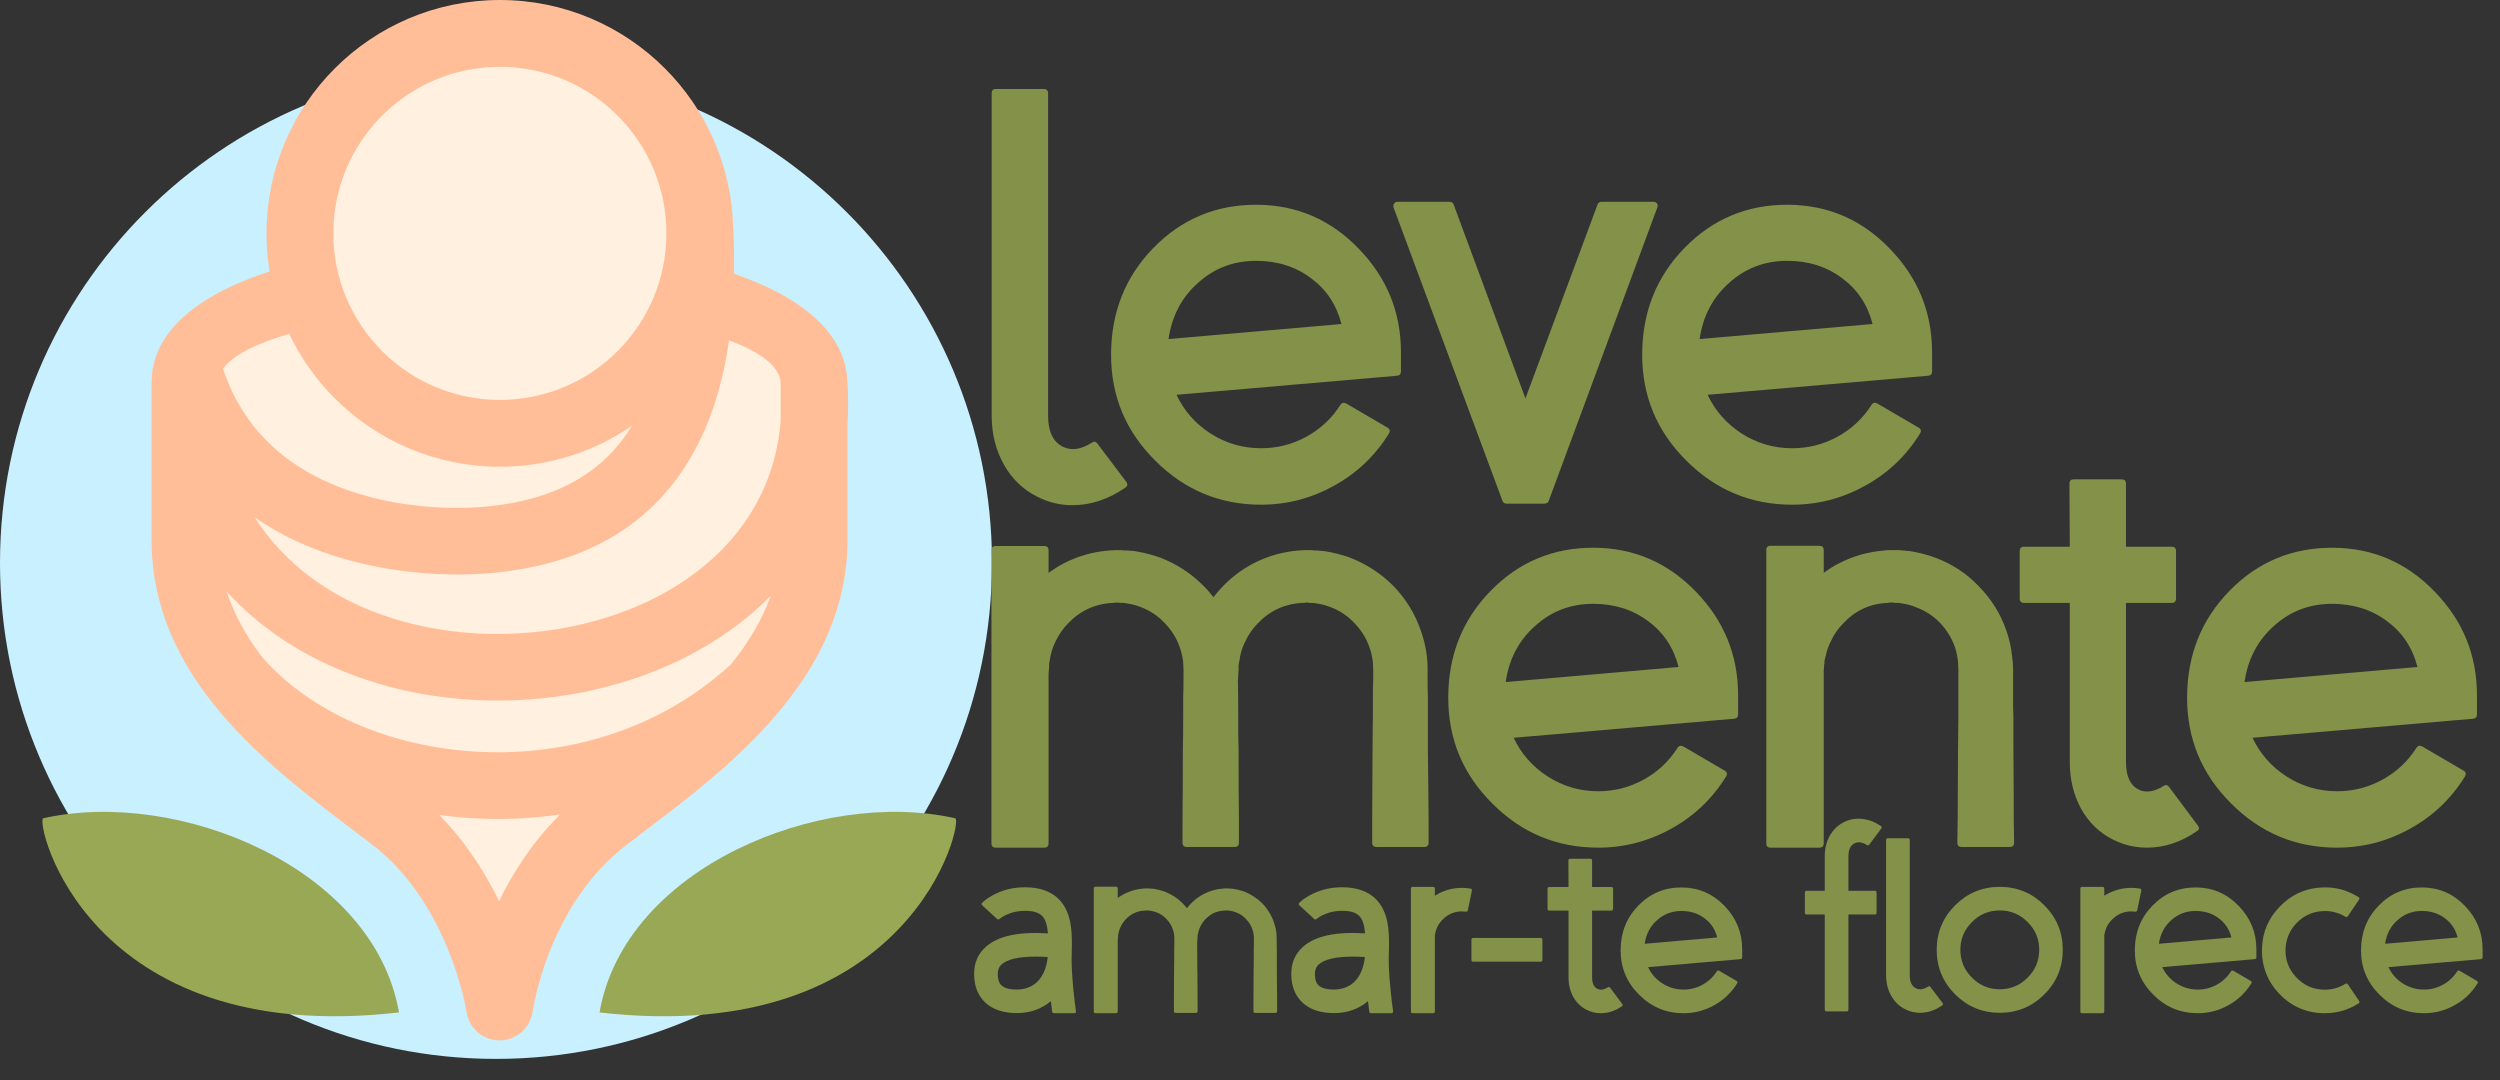 <svg width="81" height="35" viewBox="0 0 81 35" fill="none" xmlns="http://www.w3.org/2000/svg">
<rect x="0" y="0" width="81" height="35" fill="#333333" stroke="none"/>
<path fill-rule="evenodd" clip-rule="evenodd" d="M16.07 2.168C24.945 2.168 32.14 9.363 32.14 18.238C32.14 27.113 24.945 34.308 16.07 34.308C7.195 34.308 0 27.113 0 18.238C0 9.363 7.195 2.168 16.07 2.168Z" fill="#C9F0FF"/>
<path d="M12.927 32.803C12.113 28.11 5.757 25.527 1.403 26.512C1.12 26.576 2.777 33.966 12.927 32.803ZM19.425 32.803C20.239 28.11 26.594 25.527 30.949 26.512C31.232 26.576 29.574 33.966 19.425 32.803Z" fill="#99A854"/>
<path fill-rule="evenodd" clip-rule="evenodd" d="M26.376 12.419C26.348 11.088 24.703 10.137 22.359 9.562C22.563 8.932 22.674 8.26 22.674 7.561C22.674 3.983 19.773 1.083 16.196 1.083C12.618 1.083 9.717 3.983 9.717 7.561C9.717 8.254 9.826 8.92 10.027 9.546C7.638 10.12 5.969 11.079 5.993 12.419V17.485C5.993 21.591 9.762 24.278 12.669 26.471C15.576 28.666 16.184 32.63 16.184 32.63L16.189 32.605L16.192 32.585L16.193 32.577C16.277 32.102 16.89 28.591 19.7 26.472C22.509 24.352 26.376 21.592 26.376 17.485V12.419V12.419Z" fill="#FFF0DF"/>
<path d="M25.292 12.367L25.291 12.359C25.29 12.349 25.288 12.339 25.287 12.33L25.285 12.322C25.284 12.312 25.282 12.303 25.28 12.294L25.278 12.284C25.276 12.275 25.273 12.266 25.271 12.256L25.268 12.249C25.265 12.238 25.262 12.228 25.259 12.218L25.257 12.213C25.254 12.203 25.25 12.193 25.247 12.184L25.244 12.176C25.24 12.167 25.236 12.157 25.232 12.148L25.229 12.14C25.225 12.131 25.221 12.122 25.216 12.113L25.212 12.104C25.207 12.095 25.203 12.086 25.198 12.077L25.193 12.069C25.188 12.059 25.183 12.05 25.177 12.04L25.174 12.035C25.168 12.025 25.161 12.015 25.155 12.005L25.152 12C25.146 11.991 25.139 11.982 25.133 11.973L25.127 11.964C25.121 11.955 25.114 11.946 25.107 11.938L25.102 11.931C25.095 11.921 25.088 11.912 25.08 11.903L25.075 11.897C25.068 11.888 25.061 11.88 25.053 11.871L25.046 11.862C25.038 11.854 25.03 11.845 25.022 11.836L25.016 11.83C25.007 11.82 24.998 11.811 24.989 11.802L24.985 11.797C24.976 11.789 24.967 11.78 24.958 11.771L24.949 11.763L24.925 11.74L24.914 11.73L24.889 11.708L24.876 11.697L24.853 11.678L24.838 11.665L24.81 11.643L24.799 11.634L24.77 11.613L24.756 11.602L24.732 11.584L24.712 11.57L24.687 11.552L24.669 11.54L24.638 11.52L24.623 11.51L24.595 11.492L24.573 11.478L24.552 11.464L24.523 11.447L24.503 11.435L24.474 11.418L24.45 11.404L24.422 11.388L24.398 11.375L24.37 11.36L24.345 11.347L24.313 11.33L24.287 11.316L24.261 11.303L24.226 11.286L24.203 11.274L24.177 11.262L24.139 11.243L24.132 11.241L24.079 11.216L24.068 11.211L24.022 11.19L23.999 11.18L23.955 11.161L23.951 11.159L23.894 11.135L23.878 11.129C23.819 11.104 23.757 11.08 23.695 11.056L23.683 11.052L23.62 11.028C23.421 12.433 23.03 13.699 22.404 14.78C21.187 16.884 19.148 18.251 16.001 18.559C14.309 18.725 11.467 18.573 9.059 17.258C8.783 17.107 8.514 16.942 8.252 16.761C9.208 18.268 10.667 19.308 12.334 19.906C13.643 20.375 15.082 20.581 16.517 20.534C17.948 20.486 19.369 20.185 20.643 19.642C23.143 18.575 25.062 16.544 25.294 13.643V12.419L25.294 12.386L25.292 12.367V12.367ZM16.196 0C18.284 0 20.174 0.846 21.542 2.215C22.862 3.535 23.697 5.341 23.754 7.342C23.78 7.862 23.79 8.372 23.782 8.869C24.265 9.035 24.712 9.222 25.116 9.43L25.119 9.431C25.151 9.448 25.183 9.465 25.215 9.482L25.216 9.482C25.247 9.498 25.277 9.515 25.307 9.531L25.311 9.534C25.339 9.549 25.365 9.564 25.392 9.579L25.407 9.587C25.431 9.601 25.455 9.615 25.479 9.629L25.499 9.641C25.526 9.657 25.553 9.673 25.58 9.689L25.587 9.694C25.614 9.71 25.64 9.726 25.666 9.742L25.676 9.749C25.702 9.765 25.727 9.781 25.751 9.797L25.763 9.805C25.785 9.819 25.807 9.834 25.828 9.848L25.85 9.863C25.869 9.875 25.887 9.888 25.906 9.902L25.933 9.921C25.952 9.934 25.97 9.947 25.988 9.96L26.014 9.979C26.032 9.992 26.05 10.005 26.068 10.019L26.093 10.038C26.11 10.051 26.127 10.064 26.145 10.078L26.17 10.098C26.186 10.111 26.202 10.123 26.218 10.136L26.246 10.159L26.288 10.195L26.32 10.222L26.359 10.255L26.391 10.284L26.428 10.318L26.46 10.347C26.473 10.36 26.486 10.372 26.499 10.385L26.526 10.41C26.539 10.424 26.553 10.437 26.566 10.451L26.59 10.475C26.603 10.488 26.616 10.502 26.629 10.515L26.653 10.541C26.665 10.553 26.676 10.566 26.687 10.578L26.715 10.609L26.744 10.643L26.773 10.676L26.804 10.713L26.829 10.743C26.839 10.756 26.849 10.769 26.859 10.782L26.883 10.813L26.91 10.849C26.918 10.861 26.927 10.872 26.935 10.883C26.944 10.896 26.952 10.908 26.96 10.92L26.984 10.954C26.993 10.966 27.001 10.979 27.009 10.992L27.03 11.025C27.039 11.038 27.047 11.052 27.056 11.066L27.075 11.097C27.083 11.11 27.09 11.123 27.098 11.135L27.118 11.172C27.125 11.184 27.132 11.196 27.138 11.208C27.145 11.221 27.151 11.233 27.158 11.245L27.177 11.283L27.196 11.321C27.202 11.333 27.207 11.345 27.213 11.357C27.219 11.37 27.225 11.384 27.231 11.397C27.236 11.409 27.241 11.421 27.246 11.433C27.252 11.447 27.258 11.46 27.264 11.474L27.278 11.509C27.283 11.524 27.289 11.538 27.294 11.552L27.307 11.587C27.312 11.601 27.317 11.616 27.322 11.63L27.333 11.665C27.338 11.68 27.342 11.695 27.347 11.71L27.357 11.745C27.361 11.759 27.365 11.774 27.369 11.789C27.372 11.801 27.376 11.813 27.379 11.826C27.382 11.84 27.386 11.855 27.389 11.869L27.398 11.908L27.406 11.951C27.409 11.964 27.411 11.977 27.414 11.991L27.421 12.034L27.427 12.072C27.429 12.087 27.431 12.103 27.433 12.118C27.435 12.13 27.436 12.143 27.438 12.155C27.44 12.171 27.441 12.186 27.443 12.202C27.444 12.215 27.445 12.229 27.446 12.242L27.448 12.27C27.455 12.318 27.459 12.367 27.459 12.418C27.488 12.872 27.487 13.312 27.459 13.738V17.485C27.459 21.951 23.666 24.835 20.709 27.061C20.691 27.077 20.672 27.093 20.653 27.107L20.351 27.334C17.945 29.15 17.363 32.181 17.266 32.725L17.259 32.767L17.257 32.767L17.255 32.782L17.254 32.782C17.189 33.237 16.836 33.618 16.358 33.696C15.769 33.791 15.215 33.392 15.119 32.803C15.117 32.793 14.576 29.264 12.018 27.334L11.708 27.101L11.709 27.098C8.656 24.8 4.91 21.979 4.91 17.485V12.419H4.914C4.914 12.389 4.914 12.359 4.915 12.329C4.915 12.3 4.917 12.27 4.918 12.241C4.92 12.211 4.922 12.182 4.925 12.153C4.927 12.124 4.93 12.095 4.934 12.066C4.937 12.037 4.942 12.009 4.946 11.98C4.951 11.952 4.956 11.923 4.961 11.895C4.967 11.867 4.973 11.839 4.979 11.811C4.985 11.783 4.992 11.755 5 11.728C5.007 11.7 5.015 11.673 5.023 11.646C5.031 11.618 5.04 11.591 5.049 11.564C5.058 11.537 5.068 11.511 5.078 11.484C5.088 11.457 5.099 11.431 5.11 11.404C5.121 11.378 5.132 11.352 5.144 11.326C5.156 11.3 5.168 11.274 5.181 11.248C5.194 11.222 5.207 11.197 5.22 11.171C5.234 11.146 5.248 11.12 5.262 11.095C5.277 11.07 5.292 11.045 5.307 11.02C5.322 10.995 5.338 10.971 5.354 10.946C5.37 10.922 5.387 10.897 5.404 10.873C5.421 10.849 5.438 10.825 5.456 10.801C5.474 10.777 5.492 10.753 5.51 10.729C5.548 10.682 5.586 10.635 5.627 10.589C5.667 10.543 5.709 10.497 5.753 10.452C5.774 10.43 5.796 10.408 5.819 10.385C5.842 10.363 5.864 10.341 5.888 10.319C5.911 10.297 5.935 10.276 5.959 10.254C5.983 10.233 6.007 10.211 6.032 10.19C6.081 10.148 6.132 10.106 6.185 10.064C6.237 10.023 6.291 9.982 6.346 9.942C6.374 9.922 6.402 9.902 6.43 9.882C6.458 9.862 6.487 9.843 6.516 9.823C6.545 9.804 6.574 9.784 6.604 9.765C6.901 9.573 7.231 9.396 7.59 9.234C7.698 9.185 7.808 9.138 7.921 9.092C8.072 9.03 8.226 8.971 8.386 8.914C8.5 8.873 8.616 8.834 8.735 8.795C8.669 8.394 8.634 7.982 8.634 7.561C8.634 5.474 9.481 3.583 10.849 2.215C12.217 0.847 14.108 0 16.195 0L16.196 0ZM20.479 13.793C19.261 14.632 17.786 15.122 16.196 15.122C14.108 15.122 12.218 14.276 10.849 12.908C10.245 12.303 9.743 11.598 9.37 10.818L9.311 10.835L9.231 10.859L9.153 10.884L9.075 10.908L8.998 10.933L8.923 10.959L8.849 10.984L8.776 11.01L8.705 11.036L8.634 11.062L8.565 11.089L8.498 11.116L8.431 11.143L8.366 11.17L8.303 11.198L8.24 11.226L8.18 11.254C8.16 11.263 8.14 11.273 8.12 11.282C8.101 11.292 8.081 11.302 8.062 11.311C8.043 11.321 8.024 11.33 8.006 11.34C7.987 11.35 7.969 11.36 7.95 11.369C7.932 11.379 7.914 11.389 7.897 11.399C7.879 11.409 7.862 11.418 7.845 11.428C7.827 11.438 7.811 11.448 7.794 11.459C7.777 11.469 7.761 11.479 7.745 11.489C7.729 11.499 7.713 11.509 7.697 11.519C7.682 11.53 7.667 11.54 7.652 11.55C7.636 11.56 7.622 11.571 7.607 11.581C7.593 11.592 7.579 11.602 7.565 11.613C7.551 11.623 7.537 11.633 7.524 11.644C7.51 11.655 7.497 11.665 7.484 11.676C7.471 11.687 7.459 11.697 7.446 11.708C7.434 11.719 7.422 11.729 7.41 11.74C7.399 11.751 7.387 11.762 7.376 11.773C7.365 11.784 7.354 11.795 7.343 11.806C7.333 11.817 7.323 11.828 7.313 11.839C7.303 11.85 7.293 11.861 7.283 11.872C7.274 11.883 7.265 11.894 7.256 11.905C7.247 11.917 7.239 11.928 7.231 11.939L7.225 11.947C7.777 13.614 8.856 14.688 10.091 15.363C12.044 16.428 14.393 16.548 15.798 16.41C18.112 16.184 19.602 15.239 20.479 13.792L20.479 13.793ZM20.011 3.746C19.035 2.769 17.686 2.165 16.196 2.165C14.706 2.165 13.357 2.769 12.38 3.746C11.404 4.722 10.8 6.071 10.8 7.561C10.8 9.051 11.404 10.4 12.38 11.377C13.357 12.353 14.706 12.957 16.196 12.957C17.686 12.957 19.035 12.353 20.011 11.377C20.988 10.4 21.592 9.051 21.592 7.561C21.592 6.071 20.988 4.722 20.011 3.746ZM18.15 26.388C17.199 26.526 16.244 26.564 15.305 26.51C14.944 26.489 14.586 26.454 14.231 26.407C15.091 27.276 15.718 28.27 16.17 29.198C16.62 28.271 17.257 27.273 18.15 26.388H18.15ZM8.446 21.232C8.53 21.332 8.61 21.422 8.687 21.503C10.275 23.182 12.763 24.2 15.423 24.353C18.102 24.508 20.932 23.78 23.177 21.962C23.36 21.814 23.53 21.668 23.685 21.526C24.238 20.837 24.69 20.098 24.972 19.304C24.004 20.288 22.81 21.066 21.488 21.63C19.972 22.277 18.284 22.635 16.585 22.691C14.89 22.746 13.177 22.499 11.606 21.936C9.971 21.35 8.493 20.43 7.343 19.163C7.582 19.899 7.966 20.587 8.445 21.232H8.446Z" fill="#FFBE98"/>
<path d="M46.264 24.295C46.264 24.063 46.264 23.701 46.264 23.213V22.921V22.615C46.257 22.393 46.254 22.186 46.254 22.002V21.684C46.254 21.54 46.246 21.4 46.231 21.263C46.198 20.982 46.132 20.709 46.039 20.443C45.851 19.893 45.556 19.409 45.153 18.992C44.747 18.581 44.27 18.271 43.724 18.061C43.458 17.968 43.181 17.898 42.9 17.854L42.804 17.847C42.76 17.847 42.723 17.843 42.693 17.835H42.63H42.575C42.534 17.828 42.505 17.824 42.49 17.824H42.401H42.383H42.339H42.294L42.087 17.835C41.563 17.876 41.068 18.016 40.606 18.256C40.196 18.471 39.834 18.755 39.524 19.099C39.454 19.18 39.384 19.261 39.317 19.35C39.218 19.22 39.114 19.099 39.003 18.991C38.601 18.581 38.124 18.271 37.578 18.061C37.308 17.968 37.035 17.898 36.754 17.854L36.658 17.846C36.614 17.846 36.577 17.843 36.547 17.835H36.495H36.429C36.385 17.828 36.359 17.824 36.344 17.824H36.255H36.233H36.193H36.148L35.941 17.835C35.417 17.876 34.922 18.016 34.46 18.256C34.309 18.334 34.147 18.437 33.973 18.559V17.835C33.973 17.739 33.925 17.691 33.833 17.691H32.263C32.17 17.691 32.123 17.739 32.123 17.835V27.324C32.123 27.416 32.17 27.464 32.263 27.464H33.833C33.925 27.464 33.973 27.416 33.973 27.324V21.839L33.984 21.706C33.984 21.673 33.988 21.621 33.995 21.555V21.503V21.469L34.006 21.436C34.014 21.384 34.025 21.322 34.039 21.24C34.076 21.074 34.132 20.916 34.213 20.757C34.313 20.553 34.438 20.372 34.59 20.214C34.989 19.789 35.476 19.56 36.064 19.534L36.171 19.523H36.204H36.215L36.3 19.534C36.322 19.534 36.344 19.534 36.367 19.534H36.389H36.407C36.414 19.538 36.433 19.541 36.462 19.541L36.518 19.553C36.677 19.575 36.828 19.615 36.972 19.674C37.275 19.789 37.533 19.966 37.752 20.203C37.973 20.435 38.136 20.701 38.235 21.004C38.287 21.155 38.32 21.307 38.335 21.458L38.346 21.684V22.001C38.346 22.186 38.342 22.393 38.335 22.614V22.921V23.213C38.335 23.7 38.331 24.062 38.324 24.295C38.324 25.189 38.32 25.935 38.313 26.533V27.301C38.313 27.394 38.361 27.442 38.453 27.442H40.001C40.093 27.442 40.141 27.394 40.141 27.301V26.533C40.133 25.935 40.13 25.189 40.13 24.295C40.13 24.155 40.126 23.988 40.119 23.785V23.516V23.231C40.119 22.766 40.115 22.371 40.108 22.053L40.13 21.706C40.13 21.673 40.13 21.621 40.13 21.555L40.141 21.503V21.469L40.152 21.436C40.159 21.384 40.17 21.322 40.185 21.24C40.222 21.074 40.277 20.916 40.359 20.757C40.458 20.553 40.584 20.372 40.736 20.214C41.134 19.789 41.622 19.56 42.209 19.534H42.261L42.316 19.523H42.35H42.361L42.446 19.534C42.468 19.534 42.49 19.534 42.512 19.534H42.534H42.553C42.56 19.538 42.579 19.541 42.608 19.541L42.664 19.553C42.822 19.575 42.974 19.615 43.118 19.674C43.421 19.789 43.679 19.966 43.897 20.203C44.119 20.435 44.281 20.701 44.381 21.004C44.433 21.155 44.466 21.307 44.481 21.458L44.492 21.684V22.001C44.484 22.186 44.481 22.393 44.481 22.614V22.921V23.213C44.473 23.7 44.47 24.062 44.47 24.295L44.459 26.533V27.301C44.459 27.394 44.506 27.442 44.599 27.442H46.146C46.239 27.442 46.287 27.394 46.287 27.301V26.533C46.279 25.935 46.272 25.189 46.264 24.295L46.264 24.295ZM48.784 22.098C48.891 21.355 49.209 20.75 49.737 20.281C50.261 19.804 50.889 19.564 51.617 19.564C52.312 19.564 52.906 19.753 53.405 20.129C53.9 20.495 54.228 20.99 54.387 21.61L48.784 22.098ZM51.65 17.747C50.332 17.739 49.213 18.205 48.297 19.143C47.381 20.081 46.923 21.233 46.923 22.607C46.923 23.948 47.399 25.089 48.352 26.035C49.301 26.988 50.446 27.464 51.78 27.464C52.625 27.464 53.416 27.257 54.151 26.848C54.893 26.438 55.484 25.872 55.923 25.16C55.975 25.075 55.957 25.008 55.872 24.964L54.538 24.184C54.461 24.144 54.394 24.159 54.346 24.24C54.069 24.672 53.704 25.015 53.242 25.267C52.788 25.514 52.3 25.636 51.78 25.636C51.189 25.636 50.646 25.477 50.147 25.159C49.656 24.842 49.287 24.424 49.043 23.904L56.186 23.287C56.271 23.28 56.315 23.232 56.315 23.147V22.53C56.315 21.23 55.861 20.114 54.952 19.176C54.044 18.231 52.943 17.754 51.65 17.747H51.65ZM65.235 24.295C65.235 24.055 65.235 23.693 65.235 23.213L65.224 22.921V22.615C65.224 22.393 65.224 22.186 65.224 22.002V21.684C65.224 21.54 65.213 21.4 65.191 21.263C65.165 20.982 65.102 20.709 65.01 20.443C64.822 19.893 64.522 19.409 64.109 18.992C63.714 18.574 63.237 18.264 62.683 18.061C62.421 17.968 62.151 17.898 61.871 17.854L61.764 17.847C61.727 17.839 61.69 17.835 61.653 17.835H61.601L61.546 17.824C61.501 17.824 61.472 17.824 61.45 17.824H61.372H61.35H61.309H61.254H61.158L61.058 17.835C60.533 17.876 60.039 18.016 59.577 18.256C59.418 18.334 59.256 18.438 59.089 18.559V17.824C59.089 17.728 59.041 17.684 58.949 17.684H57.368C57.276 17.684 57.228 17.728 57.228 17.824V27.324C57.228 27.416 57.276 27.464 57.368 27.464H58.949C59.041 27.464 59.089 27.416 59.089 27.324V21.839V21.706C59.097 21.673 59.1 21.621 59.1 21.555L59.112 21.503V21.47V21.425C59.119 21.381 59.134 21.322 59.156 21.241C59.189 21.074 59.248 20.916 59.33 20.757C59.422 20.554 59.548 20.373 59.706 20.214C60.102 19.782 60.589 19.553 61.169 19.534L61.221 19.523H61.287H61.309H61.331L61.405 19.534C61.435 19.534 61.457 19.534 61.472 19.534H61.494H61.523C61.531 19.534 61.546 19.538 61.568 19.542L61.634 19.553C61.793 19.575 61.941 19.616 62.078 19.675C62.388 19.789 62.65 19.963 62.868 20.192C63.09 20.432 63.252 20.701 63.352 21.004C63.396 21.148 63.426 21.3 63.44 21.458L63.451 21.684V22.001C63.451 22.186 63.451 22.393 63.451 22.614V22.921V23.213C63.444 23.693 63.44 24.055 63.44 24.295C63.433 25.189 63.429 25.935 63.429 26.533L63.418 27.301C63.418 27.394 63.466 27.442 63.558 27.442H65.117C65.209 27.442 65.257 27.394 65.257 27.301L65.246 26.533C65.246 25.935 65.243 25.189 65.235 24.295L65.235 24.295ZM69.291 25.581C69.018 25.444 68.882 25.148 68.882 24.694V19.535H70.362C70.455 19.535 70.503 19.486 70.503 19.39V17.854C70.503 17.762 70.455 17.714 70.362 17.714H68.882V15.671C68.882 15.575 68.834 15.531 68.737 15.531H67.19C67.098 15.531 67.05 15.575 67.05 15.671L67.061 17.714H65.58C65.487 17.714 65.439 17.762 65.439 17.854V19.39C65.439 19.486 65.487 19.535 65.58 19.535H67.061V24.694C67.061 25.256 67.186 25.762 67.43 26.209C67.681 26.655 68.028 26.988 68.468 27.206C68.815 27.379 69.181 27.464 69.561 27.464C70.123 27.464 70.662 27.287 71.175 26.932C71.26 26.884 71.271 26.818 71.205 26.74L70.285 25.507C70.237 25.433 70.174 25.418 70.104 25.462C69.794 25.658 69.521 25.695 69.292 25.581H69.291ZM72.723 22.098C72.83 21.355 73.148 20.75 73.676 20.281C74.201 19.804 74.829 19.564 75.556 19.564C76.251 19.564 76.845 19.753 77.344 20.129C77.839 20.495 78.168 20.99 78.326 21.61L72.723 22.098ZM75.59 17.747C74.271 17.739 73.152 18.205 72.236 19.143C71.32 20.081 70.862 21.233 70.862 22.607C70.862 23.948 71.338 25.089 72.291 26.035C73.24 26.988 74.385 27.464 75.719 27.464C76.565 27.464 77.355 27.257 78.09 26.848C78.832 26.438 79.423 25.872 79.863 25.16C79.914 25.075 79.896 25.008 79.811 24.964L78.478 24.184C78.4 24.144 78.334 24.159 78.286 24.24C78.008 24.672 77.643 25.015 77.181 25.267C76.727 25.514 76.24 25.636 75.719 25.636C75.128 25.636 74.585 25.477 74.086 25.159C73.595 24.842 73.226 24.424 72.982 23.904L80.125 23.287C80.21 23.28 80.254 23.232 80.254 23.147V22.53C80.254 21.23 79.8 20.114 78.891 19.176C77.983 18.231 76.882 17.754 75.59 17.747H75.59Z" fill="#839149"/>
<path d="M33.958 13.465C33.958 13.978 34.117 14.314 34.434 14.473C34.708 14.61 35.022 14.566 35.373 14.344C35.446 14.292 35.509 14.303 35.557 14.373L36.488 15.607C36.547 15.688 36.536 15.751 36.455 15.803C35.908 16.18 35.34 16.368 34.748 16.368C34.342 16.368 33.965 16.275 33.611 16.095C33.149 15.865 32.787 15.518 32.529 15.057C32.263 14.588 32.13 14.056 32.13 13.465V3.023C32.13 2.931 32.174 2.883 32.27 2.883H33.818C33.91 2.883 33.958 2.931 33.958 3.023V13.465H33.958Z" fill="#839149"/>
<path d="M32.949 32.062C32.692 32.062 32.517 32.009 32.424 31.902C32.359 31.829 32.328 31.712 32.328 31.549C32.328 31.422 32.368 31.321 32.45 31.248C32.641 31.08 33.01 30.994 33.558 30.994C33.682 30.994 33.812 30.999 33.948 31.008C33.9 31.42 33.755 31.713 33.513 31.89C33.422 31.953 33.321 32 33.208 32.029C33.124 32.051 33.037 32.062 32.949 32.062ZM34.724 30.846C34.727 30.793 34.729 30.744 34.729 30.695C34.735 30.353 34.717 30.082 34.675 29.879C34.614 29.572 34.494 29.328 34.316 29.143C34.058 28.88 33.69 28.748 33.208 28.748C32.87 28.748 32.559 28.815 32.279 28.948C32.175 28.996 32.08 29.05 31.992 29.112C31.956 29.135 31.922 29.162 31.893 29.188C31.868 29.207 31.845 29.227 31.825 29.247C31.794 29.275 31.794 29.304 31.825 29.334L32.305 29.774C32.33 29.798 32.356 29.798 32.382 29.774C32.413 29.75 32.447 29.726 32.486 29.701C32.542 29.668 32.599 29.639 32.66 29.616C32.825 29.546 33.008 29.51 33.208 29.51C33.474 29.51 33.66 29.566 33.767 29.679C33.869 29.784 33.931 29.972 33.953 30.241C33.005 30.181 32.337 30.325 31.947 30.672C31.69 30.9 31.561 31.191 31.561 31.549C31.561 31.949 31.684 32.261 31.928 32.488C32.173 32.712 32.514 32.824 32.949 32.824C33.374 32.824 33.739 32.695 34.048 32.438C34.06 32.553 34.074 32.666 34.09 32.779C34.096 32.811 34.114 32.828 34.148 32.828H34.802C34.847 32.828 34.867 32.805 34.861 32.76C34.846 32.658 34.831 32.553 34.819 32.447C34.802 32.305 34.787 32.166 34.774 32.029C34.739 31.66 34.72 31.345 34.72 31.081C34.72 31.03 34.722 30.951 34.725 30.846H34.724Z" fill="#839149"/>
<path d="M41.37 31.499C41.37 31.402 41.37 31.25 41.37 31.045V30.923V30.794C41.367 30.701 41.365 30.615 41.365 30.537V30.404C41.365 30.344 41.362 30.285 41.356 30.227C41.342 30.11 41.314 29.995 41.275 29.884C41.196 29.653 41.072 29.45 40.904 29.275C40.733 29.103 40.533 28.973 40.304 28.884C40.193 28.846 40.076 28.816 39.959 28.798L39.918 28.794C39.9 28.794 39.884 28.793 39.872 28.79H39.846H39.822C39.805 28.787 39.793 28.785 39.787 28.785H39.749H39.742H39.723H39.705L39.618 28.79C39.398 28.807 39.19 28.866 38.997 28.966C38.825 29.056 38.673 29.176 38.543 29.32C38.513 29.354 38.484 29.388 38.456 29.425C38.414 29.371 38.371 29.32 38.324 29.275C38.156 29.103 37.956 28.973 37.726 28.884C37.613 28.846 37.499 28.816 37.381 28.797L37.341 28.794C37.322 28.794 37.307 28.793 37.294 28.79H37.273H37.245C37.226 28.787 37.215 28.785 37.209 28.785H37.172H37.163H37.145H37.127L37.04 28.79C36.82 28.807 36.613 28.866 36.419 28.966C36.355 28.999 36.287 29.042 36.215 29.093V28.79C36.215 28.75 36.194 28.729 36.156 28.729H35.497C35.459 28.729 35.438 28.75 35.438 28.79V32.769C35.438 32.808 35.459 32.828 35.497 32.828H36.156C36.194 32.828 36.215 32.808 36.215 32.769V30.469L36.219 30.413C36.219 30.399 36.221 30.378 36.224 30.35V30.328V30.314L36.229 30.3C36.232 30.278 36.236 30.252 36.242 30.218C36.258 30.148 36.281 30.082 36.315 30.015C36.357 29.93 36.41 29.854 36.473 29.787C36.641 29.609 36.845 29.513 37.092 29.502L37.136 29.498H37.15H37.155L37.191 29.502C37.2 29.502 37.209 29.502 37.218 29.502H37.228H37.236C37.239 29.504 37.246 29.506 37.259 29.506L37.282 29.51C37.349 29.519 37.412 29.537 37.473 29.561C37.6 29.609 37.708 29.684 37.799 29.783C37.892 29.88 37.961 29.992 38.002 30.119C38.024 30.182 38.038 30.246 38.044 30.309L38.049 30.404V30.537C38.049 30.614 38.047 30.701 38.044 30.794V30.923V31.045C38.044 31.25 38.042 31.401 38.039 31.499C38.039 31.874 38.038 32.187 38.035 32.438V32.76C38.035 32.799 38.055 32.819 38.094 32.819H38.743C38.782 32.819 38.802 32.799 38.802 32.76V32.438C38.799 32.187 38.797 31.874 38.797 31.499C38.797 31.44 38.795 31.37 38.792 31.285V31.172V31.053C38.792 30.858 38.791 30.692 38.788 30.559L38.797 30.413C38.797 30.399 38.797 30.377 38.797 30.349L38.802 30.328V30.314L38.806 30.3C38.809 30.278 38.814 30.252 38.82 30.218C38.836 30.148 38.859 30.082 38.893 30.015C38.935 29.93 38.987 29.854 39.051 29.787C39.218 29.609 39.423 29.513 39.669 29.502H39.691L39.714 29.498H39.728H39.733L39.768 29.502C39.778 29.502 39.787 29.502 39.796 29.502H39.806H39.813C39.816 29.504 39.824 29.505 39.837 29.505L39.86 29.51C39.926 29.519 39.99 29.536 40.05 29.561C40.177 29.609 40.286 29.683 40.377 29.783C40.47 29.88 40.538 29.992 40.58 30.119C40.602 30.182 40.616 30.246 40.622 30.309L40.627 30.404V30.537C40.623 30.614 40.622 30.701 40.622 30.794V30.923V31.045C40.619 31.25 40.617 31.401 40.617 31.499L40.612 32.438V32.76C40.612 32.798 40.633 32.819 40.671 32.819H41.321C41.359 32.819 41.379 32.799 41.379 32.76V32.438C41.376 32.187 41.373 31.874 41.37 31.499L41.37 31.499Z" fill="#839149"/>
<path d="M43.224 32.062C42.967 32.062 42.792 32.009 42.699 31.902C42.634 31.829 42.603 31.712 42.603 31.549C42.603 31.422 42.643 31.321 42.726 31.248C42.916 31.08 43.285 30.994 43.833 30.994C43.957 30.994 44.087 30.999 44.224 31.008C44.175 31.42 44.03 31.713 43.788 31.89C43.697 31.953 43.596 32 43.483 32.029C43.399 32.051 43.313 32.062 43.224 32.062ZM45 30.846C45.003 30.793 45.004 30.744 45.004 30.695C45.011 30.353 44.992 30.082 44.95 29.879C44.89 29.572 44.769 29.328 44.591 29.143C44.334 28.88 43.965 28.748 43.483 28.748C43.145 28.748 42.834 28.815 42.554 28.948C42.45 28.996 42.355 29.05 42.267 29.112C42.231 29.135 42.197 29.162 42.168 29.188C42.143 29.207 42.12 29.227 42.1 29.247C42.069 29.275 42.069 29.304 42.1 29.334L42.58 29.774C42.605 29.798 42.631 29.798 42.657 29.774C42.688 29.75 42.722 29.726 42.761 29.701C42.817 29.668 42.874 29.639 42.935 29.616C43.1 29.546 43.283 29.51 43.483 29.51C43.75 29.51 43.935 29.566 44.042 29.679C44.145 29.784 44.207 29.972 44.228 30.241C43.28 30.181 42.613 30.325 42.222 30.672C41.965 30.9 41.837 31.191 41.837 31.549C41.837 31.949 41.959 32.261 42.204 32.488C42.449 32.712 42.789 32.824 43.225 32.824C43.649 32.824 44.015 32.695 44.323 32.438C44.335 32.553 44.349 32.666 44.365 32.779C44.371 32.811 44.389 32.828 44.424 32.828H45.077C45.122 32.828 45.142 32.805 45.136 32.76C45.121 32.658 45.107 32.553 45.094 32.447C45.077 32.305 45.062 32.166 45.05 32.029C45.014 31.66 44.995 31.345 44.995 31.081C44.995 31.03 44.997 30.951 45 30.846H45Z" fill="#839149"/>
<path d="M46.49 28.795C46.49 28.755 46.47 28.734 46.431 28.734H45.773C45.734 28.734 45.714 28.755 45.714 28.795V32.77C45.714 32.808 45.734 32.828 45.773 32.828H46.431C46.47 32.828 46.49 32.808 46.49 32.77V30.31C46.518 30.088 46.614 29.904 46.781 29.757C46.947 29.605 47.142 29.529 47.367 29.529C47.409 29.529 47.449 29.532 47.489 29.538C47.525 29.544 47.548 29.529 47.558 29.493L47.689 28.857C47.694 28.818 47.678 28.795 47.638 28.79C47.551 28.775 47.46 28.767 47.367 28.767C47.051 28.767 46.76 28.852 46.49 29.021V28.795Z" fill="#839149"/>
<path d="M47.733 31.159C47.693 31.159 47.674 31.138 47.674 31.098V30.449C47.674 30.41 47.693 30.39 47.733 30.39H49.916C49.954 30.39 49.974 30.41 49.974 30.449V31.098C49.974 31.138 49.954 31.159 49.916 31.159H47.733Z" fill="#839149"/>
<path d="M51.756 32.038C51.641 31.981 51.584 31.857 51.584 31.667V29.503H52.205C52.244 29.503 52.264 29.483 52.264 29.442V28.798C52.264 28.759 52.244 28.739 52.205 28.739H51.584V27.882C51.584 27.842 51.564 27.823 51.524 27.823H50.874C50.836 27.823 50.816 27.842 50.816 27.882L50.82 28.739H50.199C50.16 28.739 50.14 28.759 50.14 28.798V29.442C50.14 29.483 50.16 29.503 50.199 29.503H50.82V31.667C50.82 31.902 50.873 32.114 50.975 32.302C51.08 32.489 51.226 32.629 51.41 32.72C51.556 32.793 51.709 32.828 51.869 32.828C52.104 32.828 52.331 32.754 52.546 32.605C52.581 32.585 52.586 32.557 52.558 32.525L52.172 32.007C52.152 31.976 52.126 31.97 52.096 31.989C51.966 32.071 51.852 32.086 51.756 32.038H51.756Z" fill="#839149"/>
<path d="M53.288 30.578C53.333 30.266 53.466 30.012 53.688 29.815C53.908 29.616 54.171 29.515 54.477 29.515C54.768 29.515 55.017 29.594 55.226 29.752C55.434 29.905 55.572 30.113 55.638 30.373L53.288 30.578H53.288ZM54.49 28.753C53.937 28.75 53.468 28.945 53.084 29.338C52.7 29.732 52.508 30.215 52.508 30.791C52.508 31.354 52.707 31.832 53.107 32.229C53.505 32.628 53.985 32.828 54.545 32.828C54.899 32.828 55.231 32.742 55.539 32.57C55.85 32.398 56.098 32.161 56.283 31.862C56.304 31.826 56.297 31.798 56.261 31.78L55.702 31.453C55.669 31.436 55.641 31.442 55.621 31.476C55.505 31.657 55.352 31.801 55.158 31.907C54.968 32.011 54.763 32.062 54.545 32.062C54.297 32.062 54.069 31.995 53.86 31.862C53.654 31.729 53.499 31.553 53.397 31.335L56.393 31.076C56.428 31.073 56.447 31.053 56.447 31.017V30.759C56.447 30.213 56.256 29.746 55.875 29.352C55.494 28.956 55.033 28.756 54.49 28.753H54.49Z" fill="#839149"/>
<path d="M59.889 28.861V27.746C59.889 27.531 59.955 27.39 60.088 27.323C60.203 27.266 60.335 27.284 60.483 27.377C60.516 27.399 60.544 27.394 60.566 27.365L60.951 26.848C60.978 26.813 60.973 26.785 60.937 26.761C60.747 26.631 60.547 26.555 60.338 26.533C60.126 26.51 59.929 26.544 59.743 26.638C59.549 26.734 59.398 26.881 59.284 27.078C59.176 27.275 59.122 27.498 59.122 27.746V28.861H58.536C58.497 28.861 58.477 28.881 58.477 28.922V29.569C58.477 29.609 58.497 29.629 58.536 29.629H59.122C59.122 31.341 59.122 32.368 59.122 32.711C59.122 32.749 59.142 32.77 59.181 32.77H59.83C59.868 32.77 59.889 32.749 59.889 32.711V29.629H60.742C60.781 29.629 60.801 29.609 60.801 29.569V28.922C60.801 28.881 60.781 28.861 60.742 28.861H59.889V28.861Z" fill="#839149"/>
<path d="M61.876 31.597C61.876 31.812 61.942 31.953 62.075 32.02C62.19 32.077 62.322 32.059 62.469 31.966C62.5 31.944 62.526 31.949 62.546 31.978L62.937 32.495C62.962 32.53 62.957 32.556 62.923 32.578C62.694 32.736 62.455 32.815 62.207 32.815C62.037 32.815 61.879 32.776 61.73 32.7C61.536 32.604 61.385 32.458 61.276 32.265C61.165 32.068 61.109 31.845 61.109 31.597V27.218C61.109 27.179 61.128 27.159 61.168 27.159H61.817C61.856 27.159 61.876 27.179 61.876 27.218V31.597L61.876 31.597Z" fill="#839149"/>
<path d="M64.791 32.052C64.441 32.052 64.14 31.927 63.893 31.676C63.642 31.428 63.516 31.126 63.516 30.773C63.516 30.421 63.642 30.122 63.893 29.874C64.14 29.623 64.441 29.498 64.791 29.498C65.146 29.498 65.446 29.623 65.694 29.874C65.945 30.122 66.07 30.421 66.07 30.773C66.07 31.126 65.945 31.428 65.694 31.676C65.446 31.927 65.146 32.052 64.791 32.052ZM64.791 28.734C64.229 28.734 63.747 28.933 63.349 29.329C62.949 29.729 62.749 30.211 62.749 30.773C62.749 31.338 62.949 31.822 63.349 32.22C63.747 32.616 64.229 32.815 64.791 32.815C65.356 32.815 65.838 32.616 66.235 32.22C66.634 31.822 66.834 31.338 66.834 30.773C66.834 30.211 66.634 29.729 66.235 29.329C65.838 28.933 65.356 28.734 64.791 28.734Z" fill="#839149"/>
<path d="M68.179 28.795C68.179 28.755 68.159 28.734 68.12 28.734H67.462C67.423 28.734 67.403 28.755 67.403 28.795V32.77C67.403 32.808 67.423 32.828 67.462 32.828H68.12C68.159 32.828 68.179 32.808 68.179 32.77V30.31C68.207 30.088 68.303 29.904 68.47 29.757C68.636 29.605 68.831 29.529 69.056 29.529C69.097 29.529 69.138 29.532 69.178 29.538C69.214 29.544 69.237 29.529 69.246 29.493L69.378 28.857C69.382 28.818 69.367 28.795 69.327 28.79C69.24 28.775 69.149 28.767 69.056 28.767C68.74 28.767 68.448 28.852 68.179 29.021V28.795Z" fill="#839149"/>
<path d="M69.948 30.578C69.993 30.266 70.126 30.012 70.348 29.815C70.568 29.616 70.831 29.515 71.136 29.515C71.428 29.515 71.677 29.594 71.886 29.752C72.094 29.905 72.232 30.113 72.298 30.373L69.948 30.578H69.948ZM71.15 28.753C70.597 28.75 70.128 28.945 69.744 29.338C69.36 29.732 69.168 30.215 69.168 30.791C69.168 31.354 69.368 31.832 69.767 32.229C70.165 32.628 70.645 32.828 71.205 32.828C71.559 32.828 71.891 32.742 72.199 32.57C72.51 32.398 72.758 32.161 72.943 31.862C72.964 31.826 72.957 31.798 72.921 31.78L72.362 31.453C72.329 31.436 72.301 31.442 72.281 31.476C72.165 31.657 72.012 31.801 71.818 31.907C71.628 32.011 71.423 32.062 71.205 32.062C70.957 32.062 70.729 31.995 70.52 31.862C70.314 31.729 70.159 31.553 70.057 31.335L73.053 31.076C73.088 31.073 73.107 31.053 73.107 31.017V30.759C73.107 30.213 72.916 29.746 72.535 29.352C72.154 28.956 71.693 28.756 71.15 28.753H71.15Z" fill="#839149"/>
<path d="M75.324 32.066C74.95 32.066 74.638 31.927 74.383 31.648C74.129 31.371 74.021 31.042 74.057 30.664C74.088 30.373 74.205 30.121 74.411 29.905C74.617 29.692 74.864 29.566 75.15 29.529C75.454 29.49 75.733 29.547 75.99 29.701C76.021 29.723 76.046 29.718 76.067 29.689L76.431 29.152C76.455 29.115 76.448 29.087 76.413 29.066C76.032 28.824 75.614 28.722 75.16 28.758C74.655 28.796 74.222 29.002 73.862 29.376C73.502 29.747 73.312 30.187 73.29 30.695C73.264 31.279 73.451 31.781 73.852 32.203C74.255 32.619 74.746 32.828 75.324 32.828C75.72 32.828 76.084 32.723 76.418 32.511C76.453 32.489 76.459 32.463 76.434 32.429L76.072 31.893C76.05 31.863 76.024 31.857 75.99 31.876C75.787 32.003 75.566 32.066 75.324 32.066L75.324 32.066Z" fill="#839149"/>
<path d="M77.277 30.578C77.322 30.266 77.455 30.012 77.677 29.815C77.897 29.616 78.16 29.515 78.466 29.515C78.757 29.515 79.006 29.594 79.215 29.752C79.423 29.905 79.561 30.113 79.627 30.373L77.277 30.578H77.277ZM78.479 28.753C77.926 28.75 77.457 28.945 77.073 29.338C76.689 29.732 76.497 30.215 76.497 30.791C76.497 31.354 76.697 31.832 77.096 32.229C77.494 32.628 77.974 32.828 78.534 32.828C78.888 32.828 79.22 32.742 79.528 32.57C79.84 32.398 80.087 32.161 80.272 31.862C80.293 31.826 80.286 31.798 80.25 31.78L79.691 31.453C79.658 31.436 79.63 31.442 79.61 31.476C79.494 31.657 79.341 31.801 79.147 31.907C78.957 32.011 78.752 32.062 78.534 32.062C78.286 32.062 78.058 31.995 77.849 31.862C77.643 31.729 77.488 31.553 77.386 31.335L80.382 31.076C80.417 31.073 80.436 31.053 80.436 31.017V30.759C80.436 30.213 80.245 29.746 79.864 29.352C79.483 28.956 79.022 28.756 78.48 28.753H78.479Z" fill="#839149"/>
<path d="M37.86 10.985C37.968 10.243 38.285 9.637 38.813 9.168C39.338 8.692 39.966 8.451 40.693 8.451C41.388 8.451 41.982 8.64 42.481 9.017C42.976 9.382 43.304 9.877 43.463 10.498L37.86 10.985ZM40.727 6.634C39.408 6.627 38.289 7.092 37.373 8.03C36.457 8.968 35.999 10.121 35.999 11.495C35.999 12.835 36.475 13.977 37.428 14.922C38.377 15.875 39.523 16.352 40.856 16.352C41.702 16.352 42.492 16.145 43.227 15.735C43.969 15.325 44.56 14.76 45 14.047C45.051 13.962 45.033 13.896 44.948 13.851L43.615 13.072C43.537 13.031 43.471 13.046 43.423 13.127C43.146 13.559 42.78 13.903 42.318 14.154C41.864 14.401 41.377 14.523 40.856 14.523C40.265 14.523 39.722 14.364 39.223 14.047C38.732 13.729 38.363 13.312 38.119 12.791L45.262 12.174C45.347 12.167 45.391 12.119 45.391 12.034V11.417C45.391 10.117 44.937 9.002 44.029 8.064C43.12 7.118 42.019 6.642 40.727 6.634H40.727Z" fill="#839149"/>
<path d="M49.424 12.909L47.097 6.623C47.075 6.568 47.031 6.538 46.957 6.538H45.28C45.228 6.538 45.195 6.557 45.173 6.59C45.144 6.634 45.136 6.679 45.151 6.723L48.678 16.222C48.7 16.285 48.741 16.318 48.807 16.318H50.041C50.115 16.318 50.159 16.285 50.181 16.222L53.697 6.723C53.72 6.679 53.716 6.634 53.686 6.59C53.66 6.557 53.62 6.538 53.568 6.538H51.891C51.825 6.538 51.784 6.568 51.762 6.623L49.424 12.909H49.424Z" fill="#839149"/>
<path d="M55.068 10.985C55.175 10.243 55.493 9.637 56.021 9.168C56.546 8.692 57.174 8.451 57.901 8.451C58.596 8.451 59.19 8.64 59.689 9.017C60.184 9.382 60.513 9.877 60.671 10.498L55.068 10.985ZM57.934 6.634C56.616 6.627 55.497 7.092 54.581 8.03C53.665 8.968 53.207 10.121 53.207 11.495C53.207 12.835 53.683 13.977 54.636 14.922C55.586 15.875 56.73 16.352 58.064 16.352C58.91 16.352 59.7 16.145 60.435 15.735C61.177 15.325 61.768 14.76 62.208 14.047C62.26 13.962 62.241 13.896 62.156 13.851L60.823 13.072C60.745 13.031 60.679 13.046 60.631 13.127C60.354 13.559 59.988 13.903 59.526 14.154C59.072 14.401 58.584 14.523 58.064 14.523C57.473 14.523 56.93 14.364 56.431 14.047C55.94 13.729 55.571 13.312 55.327 12.791L62.47 12.174C62.555 12.167 62.599 12.119 62.599 12.034V11.417C62.599 10.117 62.145 9.002 61.236 8.064C60.328 7.118 59.227 6.642 57.935 6.634H57.934Z" fill="#839149"/>
</svg>
